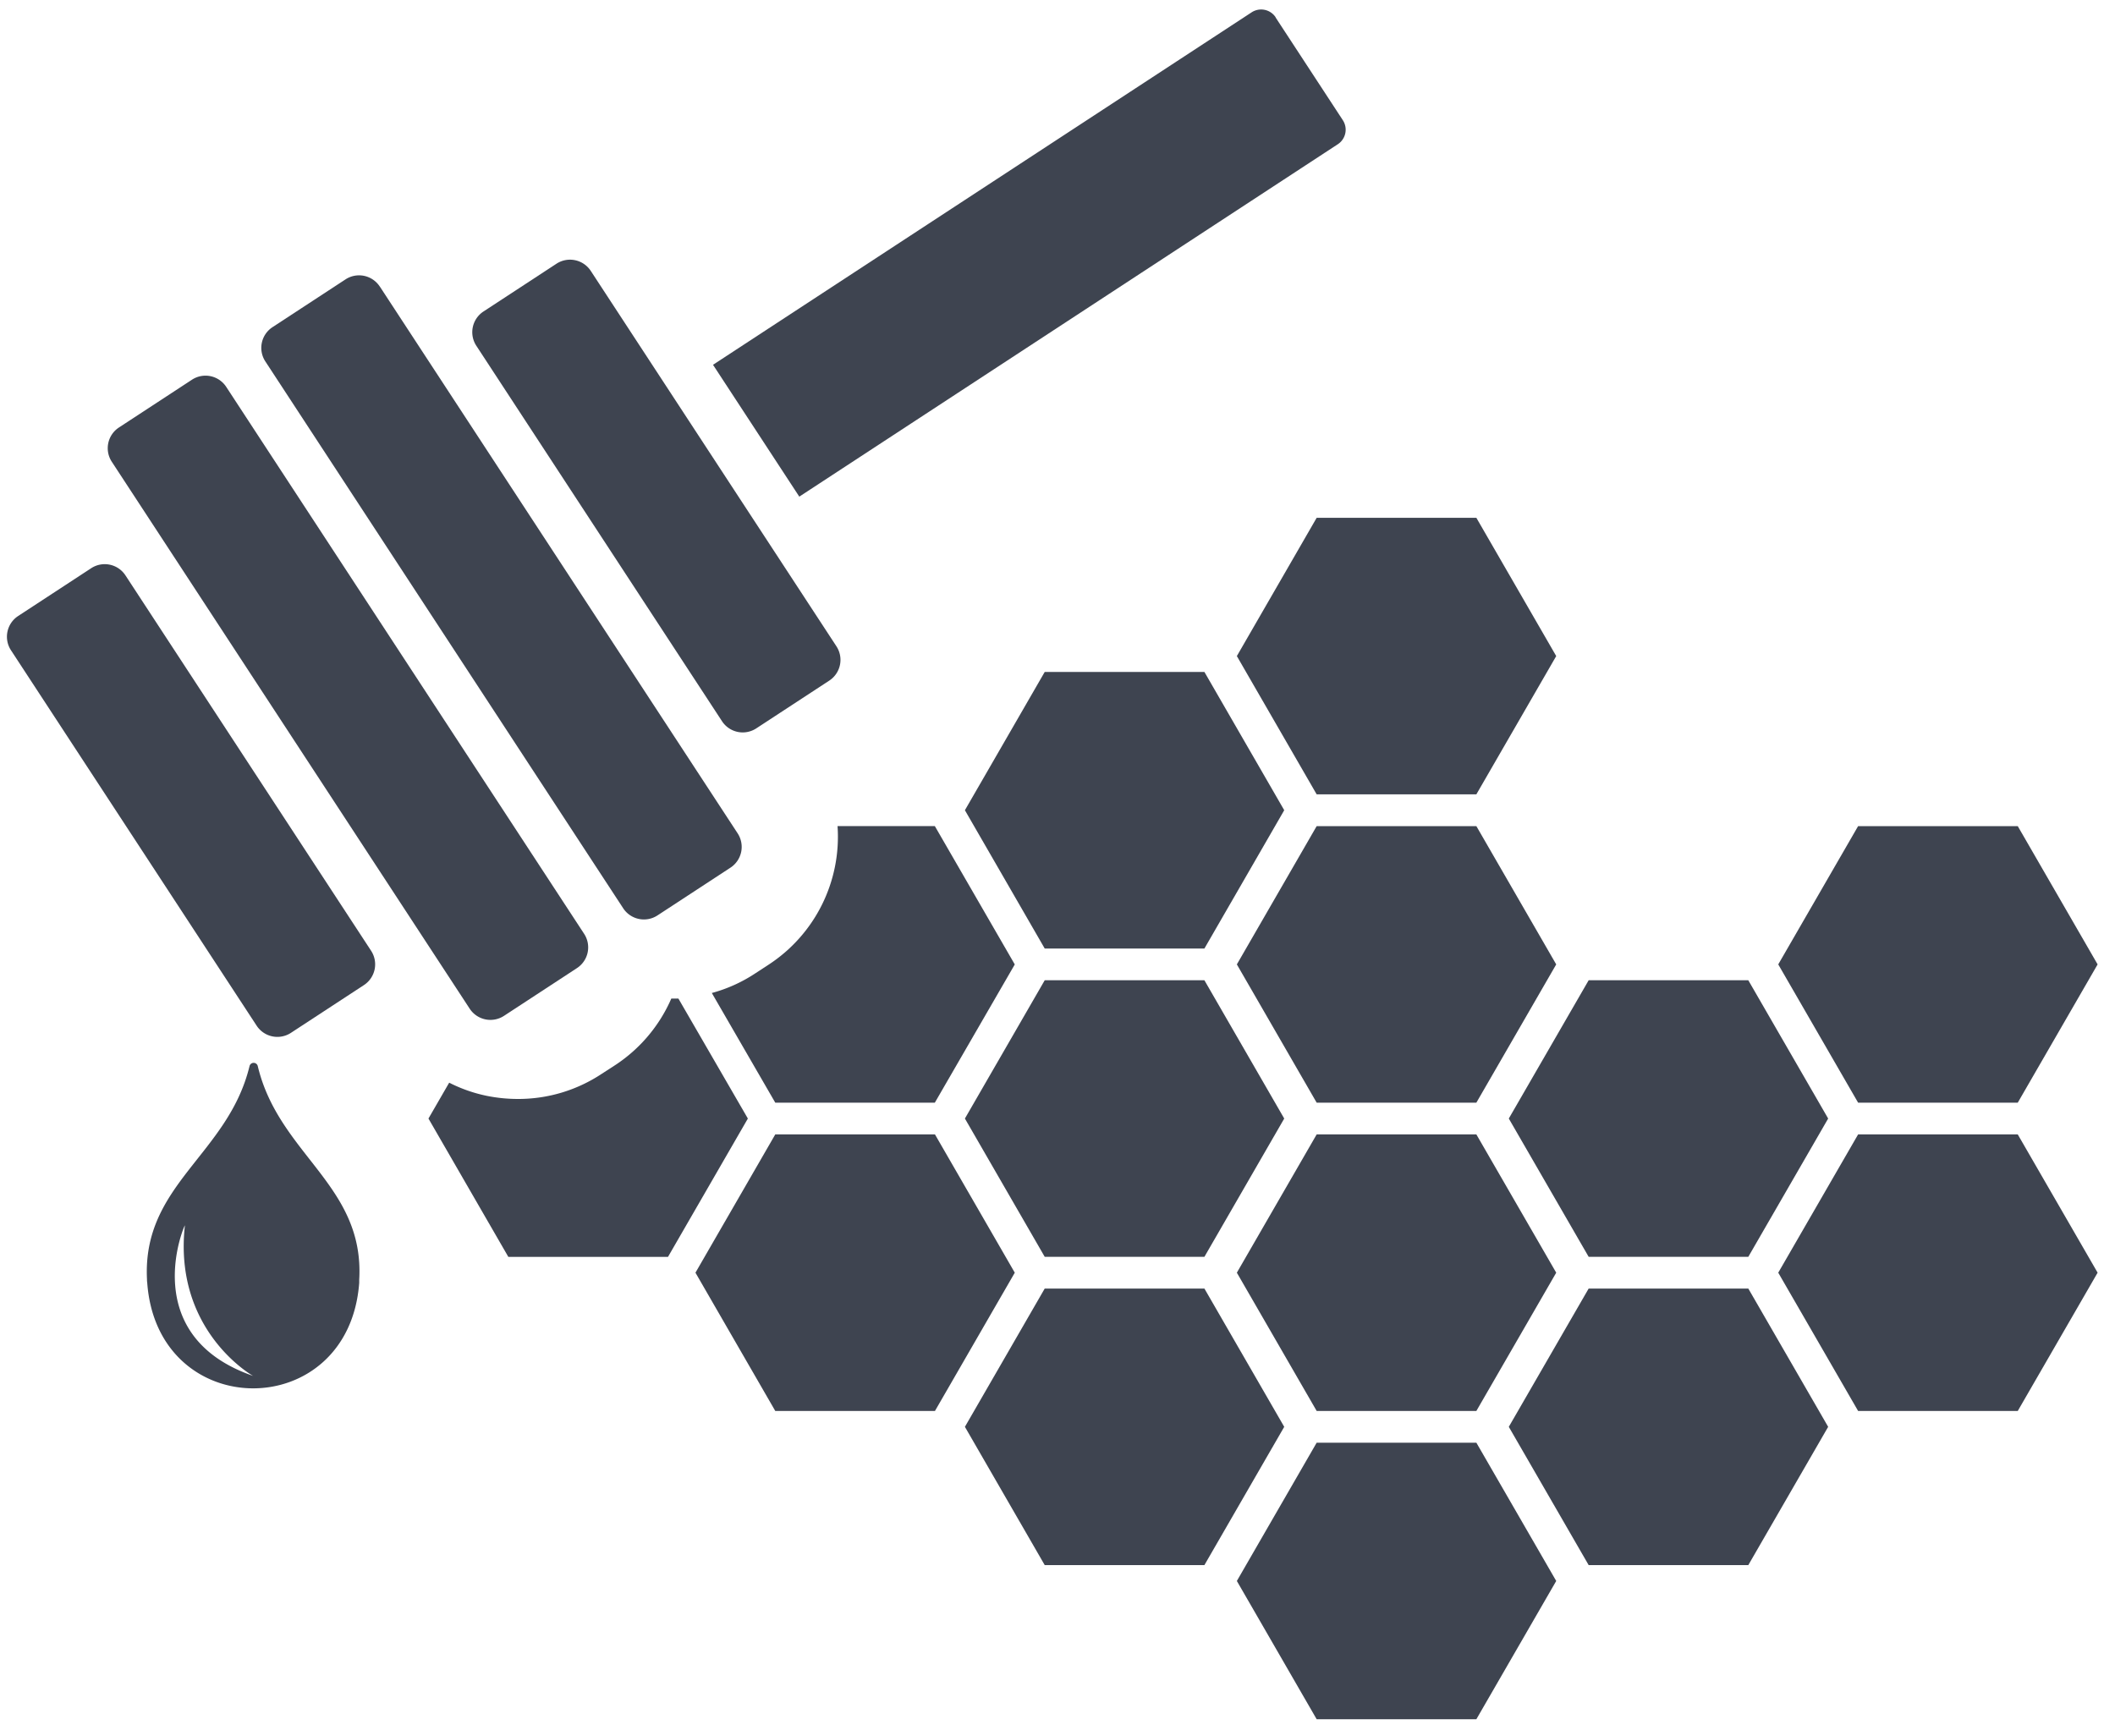 <svg id="Ńëîé_1" data-name="Ńëîé 1" xmlns="http://www.w3.org/2000/svg" viewBox="0 0 500 410.44"><defs><style>.cls-1{fill:#3e4450;}</style></defs><polygon class="cls-1" points="439.27 268.18 420.39 300.87 439.27 333.56 477.01 333.56 495.89 300.87 477.01 268.18 439.27 268.18"/><polygon class="cls-1" points="375.57 304.62 356.69 337.31 375.57 370 413.31 370 432.19 337.31 413.31 304.62 375.57 304.62"/><polygon class="cls-1" points="375.57 297.12 413.31 297.12 432.19 264.43 413.31 231.74 375.57 231.74 356.69 264.43 375.57 297.12"/><polygon class="cls-1" points="349.02 195.3 311.27 195.3 292.4 227.99 311.27 260.68 349.02 260.68 367.9 227.99 349.02 195.3"/><polygon class="cls-1" points="349.02 187.79 367.9 155.1 349.02 122.41 311.27 122.41 292.4 155.1 311.27 187.79 349.02 187.79"/><polygon class="cls-1" points="284.73 224.24 303.6 191.54 284.73 158.85 246.98 158.85 228.11 191.54 246.98 224.24 284.73 224.24"/><polygon class="cls-1" points="246.98 231.74 228.11 264.43 246.98 297.12 284.73 297.12 303.6 264.43 284.73 231.74 246.98 231.74"/><polygon class="cls-1" points="246.98 304.62 228.11 337.31 246.98 370 284.73 370 303.6 337.31 284.73 304.62 246.98 304.62"/><polygon class="cls-1" points="183.28 268.18 164.41 300.87 183.28 333.56 221.03 333.56 239.9 300.87 221.03 268.18 183.28 268.18"/><path class="cls-1" d="M176.8,264.43l-18.88,32.7H120.17l-18.88-32.7,4.9-8.48a35.27,35.27,0,0,0,8.82,3.1,37.14,37.14,0,0,0,7.48.75,35.68,35.68,0,0,0,19.73-5.92l3.2-2.07a36,36,0,0,0,13.28-15.74h.07c.53,0,1.07,0,1.61,0Z"/><path class="cls-1" d="M239.9,228,221,260.68H183.28l-15-25.93a35.33,35.33,0,0,0,10.21-4.6l3.17-2.07A36.1,36.1,0,0,0,198,195.29H221Z"/><polygon class="cls-1" points="349.02 333.56 367.9 300.87 349.02 268.18 311.27 268.18 292.4 300.87 311.27 333.56 349.02 333.56"/><polygon class="cls-1" points="311.27 341.06 292.4 373.75 311.27 406.44 349.02 406.44 367.9 373.75 349.02 341.06 311.27 341.06"/><polygon class="cls-1" points="477.01 260.68 495.89 227.99 477.01 195.3 439.27 195.3 420.39 227.99 439.27 260.68 477.01 260.68"/><path class="cls-1" d="M60.93,252A1,1,0,0,0,59,252c-5.08,21-25.39,28-24.25,50.44,0,.24,0,.49.05.73,2.35,33.33,47.63,33.42,50.12.1,0-.25,0-.49,0-.73C86.21,280.17,65.92,273,60.93,252ZM43.71,289.71c-2.78,25,16.12,35.56,16.12,35.56C32.11,315.67,43.77,289.13,43.71,289.71Z"/><path class="cls-1" d="M-7.85,173.09H98.21a5.86,5.86,0,0,1,5.86,5.86v20.62a5.86,5.86,0,0,1-5.86,5.86H-7.85a5.85,5.85,0,0,1-5.85-5.85V178.94a5.85,5.85,0,0,1,5.85-5.85Z" transform="translate(178.79 47.81) rotate(56.8)"/><path class="cls-1" d="M102.15,101.1H208.22a5.86,5.86,0,0,1,5.86,5.86v20.62a5.85,5.85,0,0,1-5.85,5.85H102.15a5.85,5.85,0,0,1-5.85-5.85V107A5.86,5.86,0,0,1,102.15,101.1Z" transform="translate(168.32 -76.8) rotate(56.8)"/><path class="cls-1" d="M5,148.81H159.53a5.85,5.85,0,0,1,5.85,5.85v20.62a5.86,5.86,0,0,1-5.86,5.86H5a5.85,5.85,0,0,1-5.85-5.85V154.66A5.85,5.85,0,0,1,5,148.81Z" transform="translate(175.26 5.79) rotate(56.8)"/><path class="cls-1" d="M41.32,125.06H195.81a5.86,5.86,0,0,1,5.86,5.86v20.62a5.86,5.86,0,0,1-5.86,5.86H41.32a5.85,5.85,0,0,1-5.85-5.85V130.92a5.85,5.85,0,0,1,5.85-5.85Z" transform="translate(171.81 -35.32) rotate(56.8)"/><path class="cls-1" d="M229.62-19.08h29A4.11,4.11,0,0,1,262.76-15V137.17a0,0,0,0,1,0,0H225.51a0,0,0,0,1,0,0V-15a4.11,4.11,0,0,1,4.11-4.11Z" transform="translate(159.86 -177.57) rotate(56.8)"/></svg>